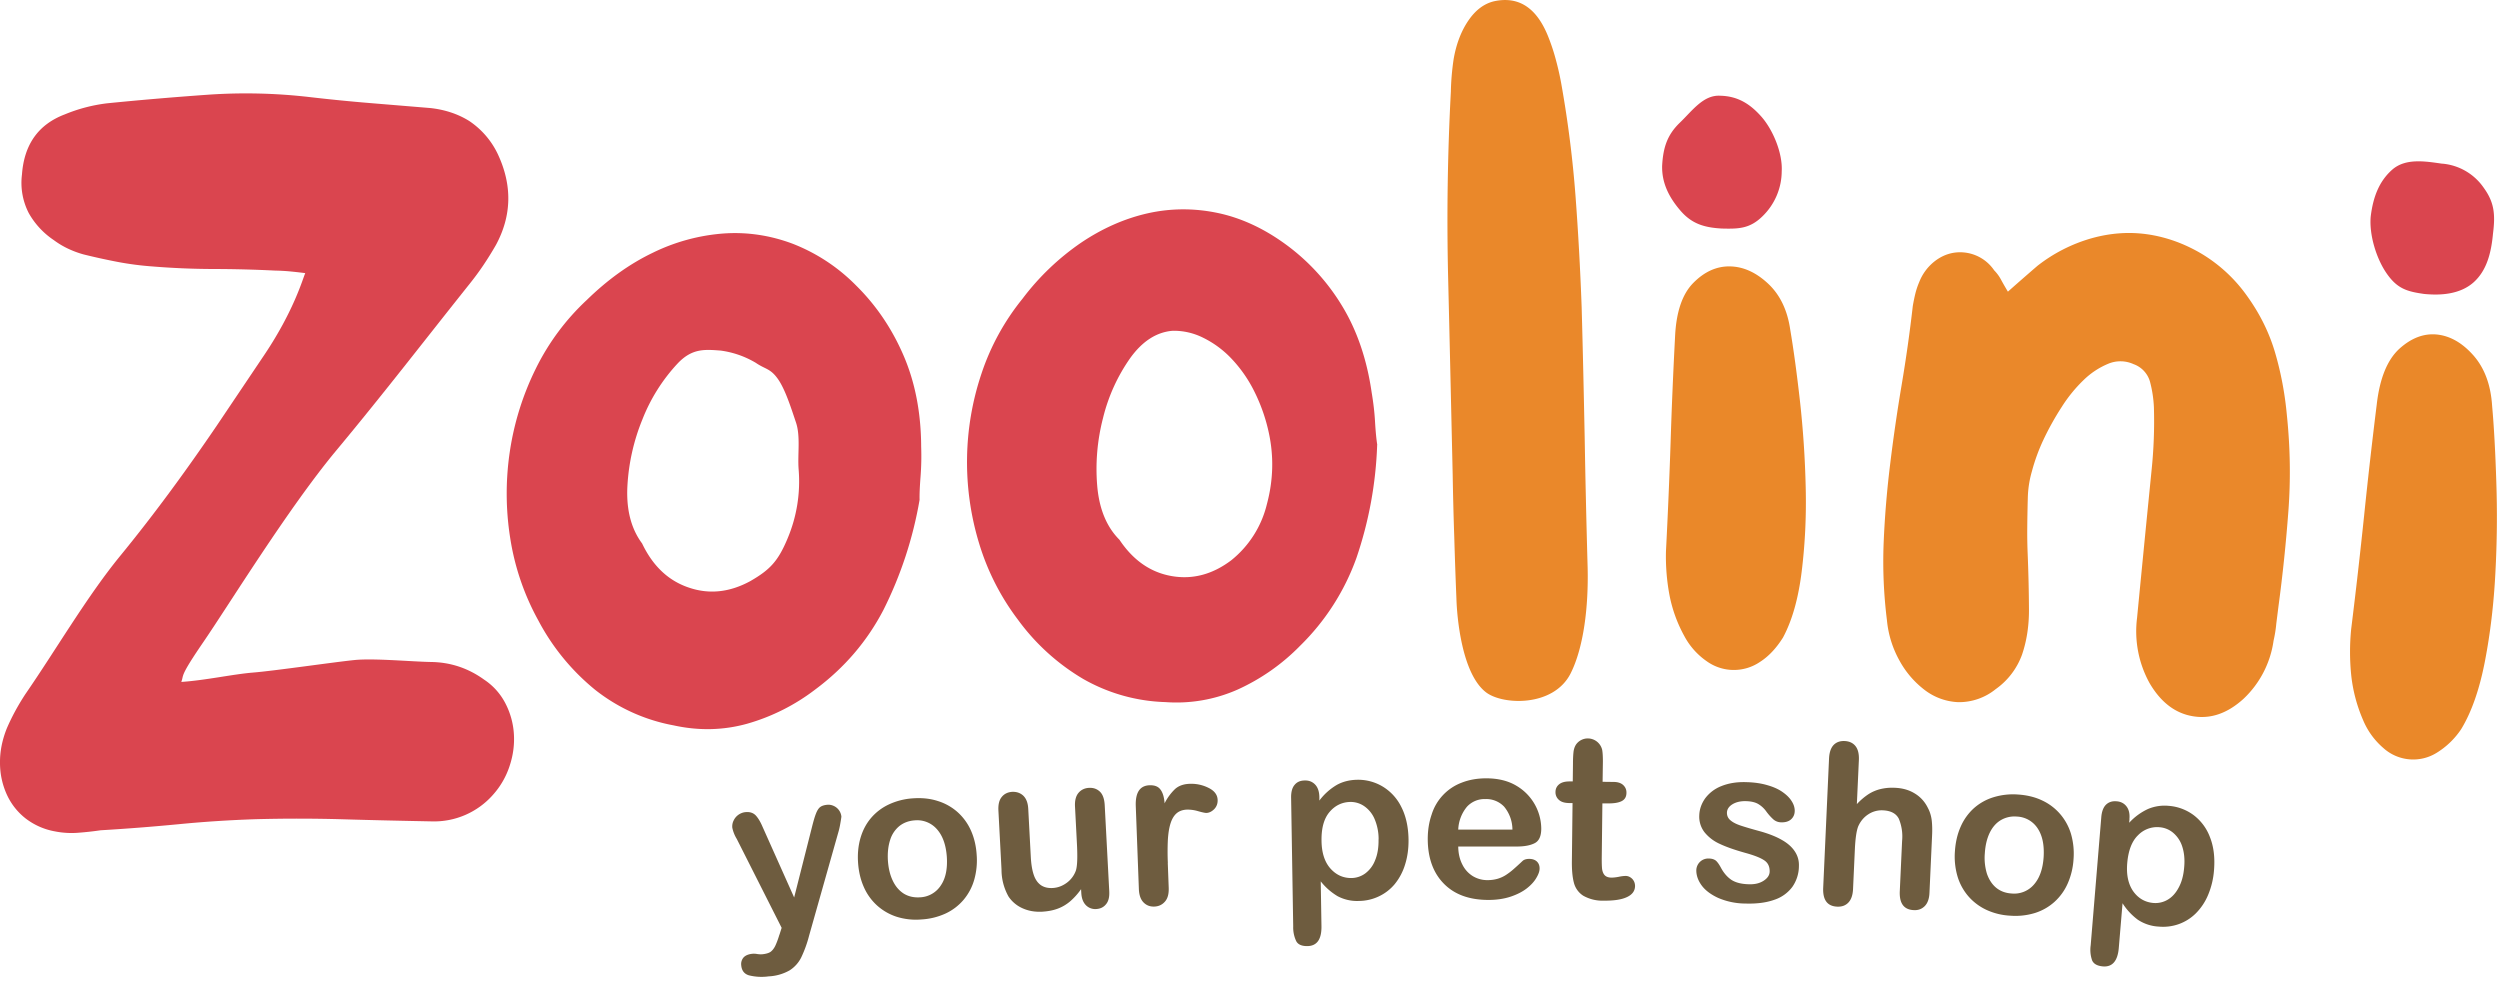 <svg xmlns="http://www.w3.org/2000/svg" xml:space="preserve" fill-rule="evenodd" stroke-linejoin="round" stroke-miterlimit="2" clip-rule="evenodd" viewBox="0 0 346 136"><path fill="#da454f" fill-rule="nonzero" d="M25.08 94.38c3.33-.22 7.15-1.07 9.97-1.3 2.8-.22 11.31-1.46 14-1.73 2.7-.27 7.86.22 10.63.27 2.69.04 5.13.86 7.32 2.44a8.7 8.7 0 0 1 2.93 3.25 10.6 10.6 0 0 1 1.19 4.24c.1 1.5-.1 3-.6 4.49a11.15 11.15 0 0 1-2.3 3.97 10.87 10.87 0 0 1-8.48 3.67c-4.1-.08-8.2-.17-12.27-.29a217 217 0 0 0-12.16-.01c-3.56.12-7.12.35-10.69.7-3.56.34-7.12.62-10.69.83a44 44 0 0 1-3.2.35 11.7 11.7 0 0 1-3.09-.19 9.36 9.36 0 0 1-4.06-1.77 8.84 8.84 0 0 1-2.63-3.32 10.6 10.6 0 0 1-.95-4.37c-.02-1.6.3-3.2.95-4.82.66-1.53 1.5-3.1 2.56-4.72 4.27-6.19 8.53-13.52 13.13-19.14 4.75-5.8 9.2-11.9 13.4-18.08L36.66 49c4.07-6.1 5.26-10.49 5.59-11.2a70 70 0 0 0-2.25-.25 27 27 0 0 0-1.9-.1 179 179 0 0 0-8.54-.22 107 107 0 0 1-8.54-.36 42 42 0 0 1-4.73-.62 88 88 0 0 1-4.73-1.04 13.4 13.4 0 0 1-2.13-.79 11.6 11.6 0 0 1-2-1.2 10.96 10.96 0 0 1-3.45-3.73 9.13 9.13 0 0 1-.94-5.33c.3-4.17 2.27-6.94 5.93-8.33a22.3 22.3 0 0 1 5.83-1.53c4.67-.47 9.32-.86 13.95-1.19a76.6 76.6 0 0 1 14.06.32c2.76.32 5.55.6 8.35.83l8.36.69q3.075.33 5.43 1.8a11.4 11.4 0 0 1 3.97 4.63c2 4.3 1.9 8.48-.28 12.52a46 46 0 0 1-1.76 2.83A39 39 0 0 1 65 39.28c-6.5 8.15-11.85 15.12-18.48 23.09-6.6 7.93-14.8 21.28-18.43 26.57-3.32 4.85-2.6 4.42-3 5.44z"/><path fill="#da454f" fill-rule="nonzero" d="M127.27 69.17a54.4 54.4 0 0 1-5 15.24c-2.26 4.34-5.4 8.01-9.42 11a28.2 28.2 0 0 1-9.43 4.75c-3.3.92-6.7 1-10.2.23a24.75 24.75 0 0 1-10.84-4.91 31 31 0 0 1-7.87-9.6 34.5 34.5 0 0 1-3.9-11.43 39.4 39.4 0 0 1-.04-12.02 38.7 38.7 0 0 1 3.58-11.4 32.7 32.7 0 0 1 7.05-9.5c2.87-2.8 5.9-4.99 9.13-6.54a26.8 26.8 0 0 1 9.74-2.67c3.26-.24 6.46.23 9.6 1.4a25.1 25.1 0 0 1 8.85 5.83c2.75 2.72 4.93 5.94 6.53 9.65s2.42 7.91 2.44 12.62a37 37 0 0 1-.09 4.2c-.1 1.33-.15 2.38-.13 3.15m-38.4 6.05c1.48 3.11 3.63 5.15 6.46 6.1 2.82.97 5.67.66 8.54-.91 2.66-1.54 3.8-2.7 5.12-5.86a20.3 20.3 0 0 0 1.54-9.6c-.16-2.1.28-4.57-.37-6.49s-1.48-4.59-2.52-6.04-1.72-1.3-3.03-2.2a12.8 12.8 0 0 0-4.87-1.7c-2.25-.17-3.97-.32-5.97 1.8a24.4 24.4 0 0 0-4.85 7.7 28.4 28.4 0 0 0-2.09 9.33c-.16 3.2.52 5.83 2.04 7.87M190.6 61.56a54 54 0 0 1-2.87 15.66 32.2 32.2 0 0 1-7.8 12.16 28.6 28.6 0 0 1-8.65 6.06 20.9 20.9 0 0 1-10 1.73 24.4 24.4 0 0 1-11.36-3.2 30.1 30.1 0 0 1-9.04-8.21 33.5 33.5 0 0 1-5.39-10.62 38.6 38.6 0 0 1-1.65-11.76 38.4 38.4 0 0 1 2-11.68 32.9 32.9 0 0 1 5.67-10.35 34.7 34.7 0 0 1 8.11-7.76c2.97-2 6.05-3.35 9.23-4.07 3.18-.71 6.4-.73 9.66-.05 3.25.68 6.42 2.14 9.5 4.4a29.3 29.3 0 0 1 7.73 8.46c2.07 3.4 3.44 7.4 4.1 12 .24 1.43.4 2.8.47 4.12.08 1.32.18 2.35.3 3.1zM154.93 74.7c1.88 2.82 4.27 4.5 7.18 5.02s5.68-.2 8.3-2.18a14.24 14.24 0 0 0 4.93-7.77c.88-3.29.97-6.56.28-9.8a24 24 0 0 0-2-5.75 18.5 18.5 0 0 0-3.18-4.58 13.7 13.7 0 0 0-3.95-2.91 9.05 9.05 0 0 0-4.2-.95c-2.23.18-4.2 1.45-5.89 3.81a24.5 24.5 0 0 0-3.74 8.26 28.1 28.1 0 0 0-.8 9.45c.28 3.16 1.3 5.63 3.07 7.4"/><path fill="#ea882a" fill-rule="nonzero" d="M200.8 12.67c.03-1.5.16-2.98.38-4.47.36-2.1 1.04-3.88 2.04-5.35s2.2-2.36 3.58-2.68c3.32-.71 5.78.84 7.37 4.65a28 28 0 0 1 1.18 3.52c.32 1.19.59 2.4.8 3.64a155 155 0 0 1 1.9 15.12c.38 5.06.66 10.18.85 15.36.17 6.07.3 12.08.42 18.06.1 5.97.24 11.99.41 18.05.13 5.36-.54 11-2.34 14.6-2.35 4.7-9.39 4.43-11.72 2.65-3.4-2.6-4.03-10.57-4.1-12.94a678 678 0 0 1-.3-8.57c-.1-2.9-.17-5.8-.22-8.7-.22-9.57-.42-18.66-.63-27.27a336 336 0 0 1 .38-25.67"/><path fill="#da454f" fill-rule="nonzero" d="M238.08 13.25c2.4.05 4.12 1.11 5.7 2.9 1.57 1.78 2.95 5.01 2.81 7.55a8.73 8.73 0 0 1-2.68 6.25c-1.74 1.7-3.28 1.74-5.6 1.68-2.34-.13-4.12-.6-5.73-2.47s-2.6-3.85-2.54-6.23c.14-2.54.72-4.28 2.45-5.95 1.73-1.66 3.26-3.87 5.59-3.73"/><path fill="#ea8829" fill-rule="nonzero" d="M231.83 46.57c.16-3.41 1-5.89 2.55-7.44 1.54-1.55 3.23-2.3 5.07-2.26 1.85.04 3.6.84 5.25 2.38 1.66 1.55 2.68 3.68 3.07 6.38.46 2.71.91 6.02 1.35 9.92.43 3.9.7 7.87.79 11.92.1 4.05-.1 7.94-.56 11.66s-1.32 6.75-2.58 9.1c-.94 1.5-2 2.62-3.19 3.38a6.43 6.43 0 0 1-7.39-.11 9.86 9.86 0 0 1-3.08-3.47 19.3 19.3 0 0 1-2.06-5.7 29 29 0 0 1-.48-6.03c.27-5.23.48-10.24.64-15.04.15-4.8.36-9.7.62-14.69"/><path fill="#ea882a" fill-rule="nonzero" d="M277.9 40.36a372 372 0 0 1 4.06-3.55 21.8 21.8 0 0 1 7.5-3.83q3.96-1.11 7.83-.54c2.59.39 5.07 1.29 7.46 2.71a20.9 20.9 0 0 1 6.23 5.79c1.76 2.44 3.06 5.04 3.88 7.82s1.37 5.7 1.65 8.76c.46 4.46.53 8.88.2 13.25a223 223 0 0 1-1.37 13.15l-.3 2.38c-.07.8-.2 1.59-.38 2.38a13.67 13.67 0 0 1-4.13 8.01c-2.23 2.04-4.57 2.85-7.02 2.44-2.45-.4-4.45-1.93-6-4.57a14.84 14.84 0 0 1-1.74-9.05 6656 6656 0 0 1 2-20.35 65.5 65.5 0 0 0 .33-8.8 16.6 16.6 0 0 0-.54-3.53 3.62 3.62 0 0 0-2.27-2.43 4.37 4.37 0 0 0-3.5-.06 10.8 10.8 0 0 0-3.4 2.24 20 20 0 0 0-3.04 3.73 39 39 0 0 0-2.5 4.47 26 26 0 0 0-1.64 4.47 14.4 14.4 0 0 0-.56 3.61 220 220 0 0 0-.08 4.58 73 73 0 0 0 .06 3.21 218 218 0 0 1 .18 7.8c0 2.26-.33 4.3-.96 6.15a10.03 10.03 0 0 1-3.65 4.78 8.06 8.06 0 0 1-5.15 1.8 8.2 8.2 0 0 1-4.64-1.66 12.85 12.85 0 0 1-3.52-4.09 14.2 14.2 0 0 1-1.74-5.61 65.4 65.4 0 0 1-.45-10.76c.15-3.59.45-7.2.9-10.84.44-3.64.97-7.27 1.58-10.9a205 205 0 0 0 1.55-10.96c.1-.58.21-1.13.34-1.67.13-.53.31-1.09.55-1.65a6.8 6.8 0 0 1 1.99-2.76c.86-.71 1.8-1.14 2.8-1.3a5.7 5.7 0 0 1 5.58 2.43c.38.39.7.82.96 1.31.27.5.58 1.04.94 1.64z"/><path fill="#ea8829" fill-rule="nonzero" d="M328.95 55.9c.42-3.57 1.46-6.1 3.11-7.62 1.66-1.5 3.4-2.17 5.24-1.98 1.83.2 3.51 1.17 5.05 2.92 1.53 1.76 2.38 4.08 2.56 6.96.26 2.88.45 6.4.58 10.53.14 4.14.1 8.34-.13 12.6-.22 4.28-.7 8.35-1.45 12.23-.75 3.87-1.84 7-3.28 9.37a11 11 0 0 1-3.43 3.3 6.16 6.16 0 0 1-7.36-.7 10.3 10.3 0 0 1-2.8-3.88 21.2 21.2 0 0 1-1.63-6.17 32 32 0 0 1-.01-6.37 804 804 0 0 0 1.8-15.78 730 730 0 0 1 1.75-15.4z"/><path fill="#da454f" fill-rule="nonzero" d="M338.03 22.65a7.78 7.78 0 0 1 5.74 3.37c1.44 2 1.6 3.66 1.26 6.32-.24 2.58-.83 5.08-2.69 6.74-1.86 1.65-4.54 1.84-6.86 1.6-2.32-.33-3.68-.71-5.14-2.8-1.47-2.09-2.47-5.44-2.23-7.94.33-2.66 1.15-4.86 3-6.48 1.87-1.61 4.6-1.13 6.92-.8z"/><path fill="#6e5c3f" fill-rule="nonzero" d="m107.88 129.36.3-.95-6.21-12.3a4.8 4.8 0 0 1-.62-1.56c-.03-.35.03-.69.19-1 .15-.32.38-.59.68-.8.3-.2.62-.32.96-.35.6-.06 1.06.1 1.4.44.33.35.65.87.94 1.55l4.39 9.82 2.46-9.72c.2-.79.37-1.4.55-1.86.17-.45.37-.76.59-.93s.55-.28.98-.32c.31-.03.62.03.92.17a1.82 1.82 0 0 1 1.04 1.48 20 20 0 0 1-.13.83c-.06.36-.13.73-.23 1.1l-4.11 14.53a16.5 16.5 0 0 1-1.1 3.04 4.5 4.5 0 0 1-1.6 1.77 6.5 6.5 0 0 1-2.9.83 7.2 7.2 0 0 1-2.75-.15c-.63-.2-.97-.65-1.04-1.35a1.4 1.4 0 0 1 .33-1.13c.27-.28.68-.45 1.24-.5.23-.02.44 0 .66.04a3 3 0 0 0 .69.03c.47-.05.84-.15 1.1-.31.25-.17.47-.44.66-.8.18-.37.39-.9.6-1.6zm27.29-11.07a9.8 9.8 0 0 1-.33 3.44 7.5 7.5 0 0 1-1.47 2.79 7.3 7.3 0 0 1-2.48 1.9 9.2 9.2 0 0 1-3.35.83 8.9 8.9 0 0 1-3.41-.36 7.5 7.5 0 0 1-2.72-1.55 7.5 7.5 0 0 1-1.84-2.54c-.45-1-.72-2.11-.81-3.35-.09-1.25.02-2.4.33-3.47s.8-1.99 1.46-2.77a7.3 7.3 0 0 1 2.48-1.88 9.2 9.2 0 0 1 3.32-.84c1.25-.09 2.4.03 3.44.37a7.4 7.4 0 0 1 2.73 1.53 7.5 7.5 0 0 1 1.85 2.54c.45 1 .72 2.12.8 3.36m-4.13.3c-.12-1.69-.59-2.97-1.4-3.86a3.62 3.62 0 0 0-3.07-1.19c-.8.06-1.5.32-2.09.78a4 4 0 0 0-1.29 1.95c-.27.84-.37 1.8-.3 2.89.08 1.08.31 2 .7 2.79.38.78.9 1.36 1.53 1.75.64.38 1.37.54 2.2.49a3.6 3.6 0 0 0 2.88-1.63c.68-.99.95-2.32.84-3.98zm18.61 5-.03-.53a9.2 9.2 0 0 1-1.47 1.65c-.52.45-1.1.8-1.74 1.04-.63.24-1.36.38-2.19.43-1 .05-1.9-.11-2.71-.48a4.53 4.53 0 0 1-1.93-1.62 7.56 7.56 0 0 1-.97-3.73l-.43-8.18c-.04-.83.11-1.45.47-1.88.35-.43.83-.66 1.45-.7.62-.02 1.13.16 1.54.55.4.4.63 1 .67 1.81l.35 6.6c.05.97.17 1.76.37 2.4.2.65.5 1.14.94 1.49.44.34 1.02.5 1.73.46.7-.04 1.34-.28 1.94-.72a3.6 3.6 0 0 0 1.26-1.69c.2-.6.25-1.88.14-3.86l-.26-5.02c-.04-.81.12-1.44.48-1.87s.85-.67 1.46-.7c.62-.03 1.12.15 1.52.54.39.38.6 1 .65 1.82l.63 11.95c.04.8-.1 1.39-.45 1.8q-.495.615-1.35.66a1.8 1.8 0 0 1-1.43-.53c-.39-.4-.6-.96-.64-1.7zm11.97-4.16.13 3.45c.03.84-.14 1.47-.52 1.9-.38.44-.87.67-1.48.69-.6.02-1.09-.17-1.49-.58s-.61-1.03-.64-1.85l-.43-11.5c-.06-1.86.57-2.81 1.91-2.86.7-.02 1.2.17 1.51.6.32.42.51 1.05.57 1.9a7.2 7.2 0 0 1 1.45-1.98c.5-.45 1.19-.7 2.06-.72a5.3 5.3 0 0 1 2.55.55c.83.4 1.26.97 1.28 1.68.02.5-.14.93-.47 1.27-.34.34-.7.52-1.1.53-.16 0-.53-.07-1.12-.24a5.1 5.1 0 0 0-1.54-.22c-.6.02-1.1.2-1.47.53s-.65.82-.84 1.45-.3 1.38-.35 2.25a35 35 0 0 0 0 3.15zm20.98-9.13v.5a8.2 8.2 0 0 1 2.4-2.16c.82-.46 1.77-.7 2.83-.72a6.6 6.6 0 0 1 3.52.93 6.77 6.77 0 0 1 2.59 2.83c.64 1.25.97 2.74 1 4.47q.03 1.905-.48 3.51a7.9 7.9 0 0 1-1.43 2.7 6.4 6.4 0 0 1-2.2 1.7 6.5 6.5 0 0 1-2.73.63 5.75 5.75 0 0 1-2.98-.66 8.5 8.5 0 0 1-2.33-2.05l.1 6.2c.03 1.82-.62 2.74-1.94 2.76-.77.01-1.3-.21-1.55-.68a4.4 4.4 0 0 1-.42-2.04l-.29-17.83c-.01-.79.15-1.38.49-1.77.33-.4.8-.6 1.4-.6q.87-.03 1.44.57c.37.39.56.96.58 1.7zm8.2 5.87a7.1 7.1 0 0 0-.55-2.8 4.1 4.1 0 0 0-1.42-1.78 3.3 3.3 0 0 0-1.97-.6c-1.14.03-2.1.5-2.86 1.4-.77.91-1.13 2.24-1.1 3.99.02 1.64.43 2.91 1.22 3.81.8.9 1.77 1.34 2.92 1.33a3.3 3.3 0 0 0 1.9-.63 4.1 4.1 0 0 0 1.37-1.82c.34-.8.5-1.77.48-2.9zm19.1.99h-8.08c.01.95.2 1.77.57 2.49a3.9 3.9 0 0 0 1.47 1.62 3.87 3.87 0 0 0 2.02.54 5 5 0 0 0 1.36-.18 4.4 4.4 0 0 0 1.19-.54 9 9 0 0 0 1.05-.8 48 48 0 0 0 1.26-1.15q.315-.27.9-.27c.43 0 .77.11 1.04.34.26.24.4.56.4.99 0 .37-.15.8-.45 1.3-.29.5-.73.99-1.32 1.45q-.885.69-2.22 1.14c-.9.3-1.92.46-3.08.46-2.66 0-4.72-.75-6.2-2.27-1.47-1.5-2.2-3.56-2.21-6.15 0-1.23.18-2.36.54-3.4a6.9 6.9 0 0 1 4.16-4.41q1.53-.6 3.39-.6c1.61 0 3 .33 4.15 1.01a6.95 6.95 0 0 1 3.47 5.94c0 1.04-.3 1.71-.9 2.02-.59.31-1.43.47-2.5.47zm-8.08-2.34h7.5a5.02 5.02 0 0 0-1.15-3.18 3.42 3.42 0 0 0-2.62-1.05 3.3 3.3 0 0 0-2.53 1.07 5.3 5.3 0 0 0-1.2 3.16m15.4-6.67h.45l.03-2.48c0-.66.03-1.19.07-1.56.04-.38.14-.7.3-.98.17-.28.4-.5.71-.68a2 2 0 0 1 1.02-.25 2.05 2.05 0 0 1 1.94 1.57c.07.38.1.92.1 1.62l-.04 2.81 1.52.02c.58 0 1.03.15 1.33.43s.46.64.45 1.07c0 .56-.23.94-.67 1.16s-1.07.32-1.89.31h-.77l-.09 7.6c0 .64.01 1.14.05 1.48.05.35.16.64.36.86.2.21.51.33.95.33.25 0 .58-.03.99-.11.41-.09.74-.12.97-.12.33 0 .63.14.9.4.26.28.39.61.39 1-.01.67-.38 1.18-1.11 1.52-.73.35-1.78.51-3.14.5a5.4 5.4 0 0 1-2.93-.69 3.02 3.02 0 0 1-1.29-1.82c-.2-.77-.29-1.79-.27-3.07l.09-7.93h-.55c-.6-.02-1.04-.16-1.35-.45a1.38 1.38 0 0 1-.46-1.08c0-.43.17-.79.5-1.06s.81-.4 1.44-.4m31.75 11.71a5.06 5.06 0 0 1-.92 2.9 5.1 5.1 0 0 1-2.51 1.78c-1.1.39-2.42.56-3.98.51a9.65 9.65 0 0 1-3.79-.79c-1.05-.49-1.81-1.08-2.3-1.77s-.71-1.39-.7-2.07a1.66 1.66 0 0 1 1.76-1.6c.44.01.77.13 1 .34.22.22.43.53.64.92.4.75.89 1.31 1.47 1.7.58.37 1.38.58 2.4.6.82.03 1.5-.13 2.05-.49.54-.35.81-.76.83-1.24.02-.72-.24-1.26-.78-1.6-.54-.36-1.44-.7-2.69-1.04-1.41-.4-2.56-.8-3.44-1.22a5.7 5.7 0 0 1-2.1-1.6 3.52 3.52 0 0 1-.73-2.36c.03-.83.3-1.6.81-2.33a5.1 5.1 0 0 1 2.24-1.7c.98-.4 2.15-.6 3.51-.55 1.07.03 2.03.17 2.87.42.85.24 1.55.56 2.1.95.57.4.99.82 1.27 1.28.29.46.42.91.41 1.35-.01.47-.18.85-.51 1.15-.33.29-.78.43-1.37.41a1.66 1.66 0 0 1-1.07-.4 7 7 0 0 1-.99-1.11 3.7 3.7 0 0 0-1.07-1c-.42-.26-1-.4-1.72-.42-.74-.02-1.37.12-1.87.42s-.77.7-.78 1.17c-.01.43.16.8.51 1.08.36.3.84.53 1.45.73s1.45.45 2.52.74c1.27.35 2.31.76 3.11 1.22q1.2.675 1.8 1.59c.4.6.6 1.28.57 2.03m8.3-14.7-.28 6.13a8.8 8.8 0 0 1 1.6-1.37 5.5 5.5 0 0 1 1.7-.72 7 7 0 0 1 1.96-.17c1.05.04 1.97.3 2.76.79.79.48 1.4 1.15 1.82 2.02.27.5.44 1.07.52 1.68.07.62.09 1.32.05 2.12l-.36 7.9c-.03.83-.25 1.45-.65 1.86-.4.4-.9.6-1.53.56-1.36-.06-2-.93-1.93-2.6l.32-6.97a6.4 6.4 0 0 0-.45-3.07c-.37-.73-1.1-1.12-2.2-1.17a3.36 3.36 0 0 0-2.01.54c-.61.39-1.08.94-1.4 1.65-.25.6-.41 1.7-.48 3.27l-.25 5.46c-.04.81-.25 1.43-.64 1.84s-.9.6-1.56.57c-1.36-.06-2-.93-1.93-2.6l.81-17.9c.04-.84.25-1.46.62-1.86.38-.4.9-.59 1.54-.56.65.03 1.15.26 1.5.7s.5 1.08.47 1.9m29.71 13.71a9.8 9.8 0 0 1-.79 3.36 7.5 7.5 0 0 1-1.83 2.57 7.3 7.3 0 0 1-2.7 1.55 9.2 9.2 0 0 1-3.44.38 8.9 8.9 0 0 1-3.33-.82 7.5 7.5 0 0 1-2.49-1.89 7.5 7.5 0 0 1-1.49-2.76 9.8 9.8 0 0 1-.35-3.43c.08-1.25.34-2.38.79-3.4a7.5 7.5 0 0 1 1.81-2.55 7.3 7.3 0 0 1 2.7-1.53 9.2 9.2 0 0 1 3.41-.39c1.25.08 2.37.35 3.36.82a7.4 7.4 0 0 1 2.5 1.89 7.5 7.5 0 0 1 1.5 2.76 9.8 9.8 0 0 1 .35 3.44m-4.14-.27c.1-1.68-.18-3-.86-4a3.6 3.6 0 0 0-2.9-1.59 3.7 3.7 0 0 0-2.17.5c-.64.38-1.15.96-1.54 1.76-.38.8-.6 1.73-.67 2.82a7.5 7.5 0 0 0 .3 2.86c.29.82.72 1.47 1.3 1.94.58.46 1.28.72 2.11.77a3.6 3.6 0 0 0 3.07-1.22c.8-.9 1.25-2.17 1.36-3.84m11.88-5.23-.04.5a8.2 8.2 0 0 1 2.59-1.9 5.9 5.9 0 0 1 2.89-.44 6.6 6.6 0 0 1 3.42 1.27 6.8 6.8 0 0 1 2.28 3.07c.52 1.31.7 2.83.56 4.55a10.9 10.9 0 0 1-.82 3.44 7.9 7.9 0 0 1-1.7 2.55 6.4 6.4 0 0 1-2.34 1.48 6.5 6.5 0 0 1-2.8.35 5.75 5.75 0 0 1-2.9-.96 8.5 8.5 0 0 1-2.1-2.27l-.52 6.19c-.15 1.8-.89 2.66-2.2 2.55-.78-.07-1.27-.34-1.49-.83a4.44 4.44 0 0 1-.2-2.08l1.47-17.77q.105-1.17.66-1.71c.38-.36.86-.51 1.45-.46.59.04 1.05.28 1.38.71s.47 1.01.4 1.76zm7.57 6.66c.1-1.09 0-2.04-.26-2.84a4.1 4.1 0 0 0-1.24-1.91 3.3 3.3 0 0 0-1.9-.79 3.67 3.67 0 0 0-2.98 1.1c-.86.83-1.35 2.12-1.5 3.86-.14 1.64.15 2.94.84 3.92.7.97 1.63 1.5 2.77 1.6a3.33 3.33 0 0 0 1.95-.43c.62-.35 1.14-.91 1.55-1.68.42-.76.68-1.7.77-2.83"/></svg>